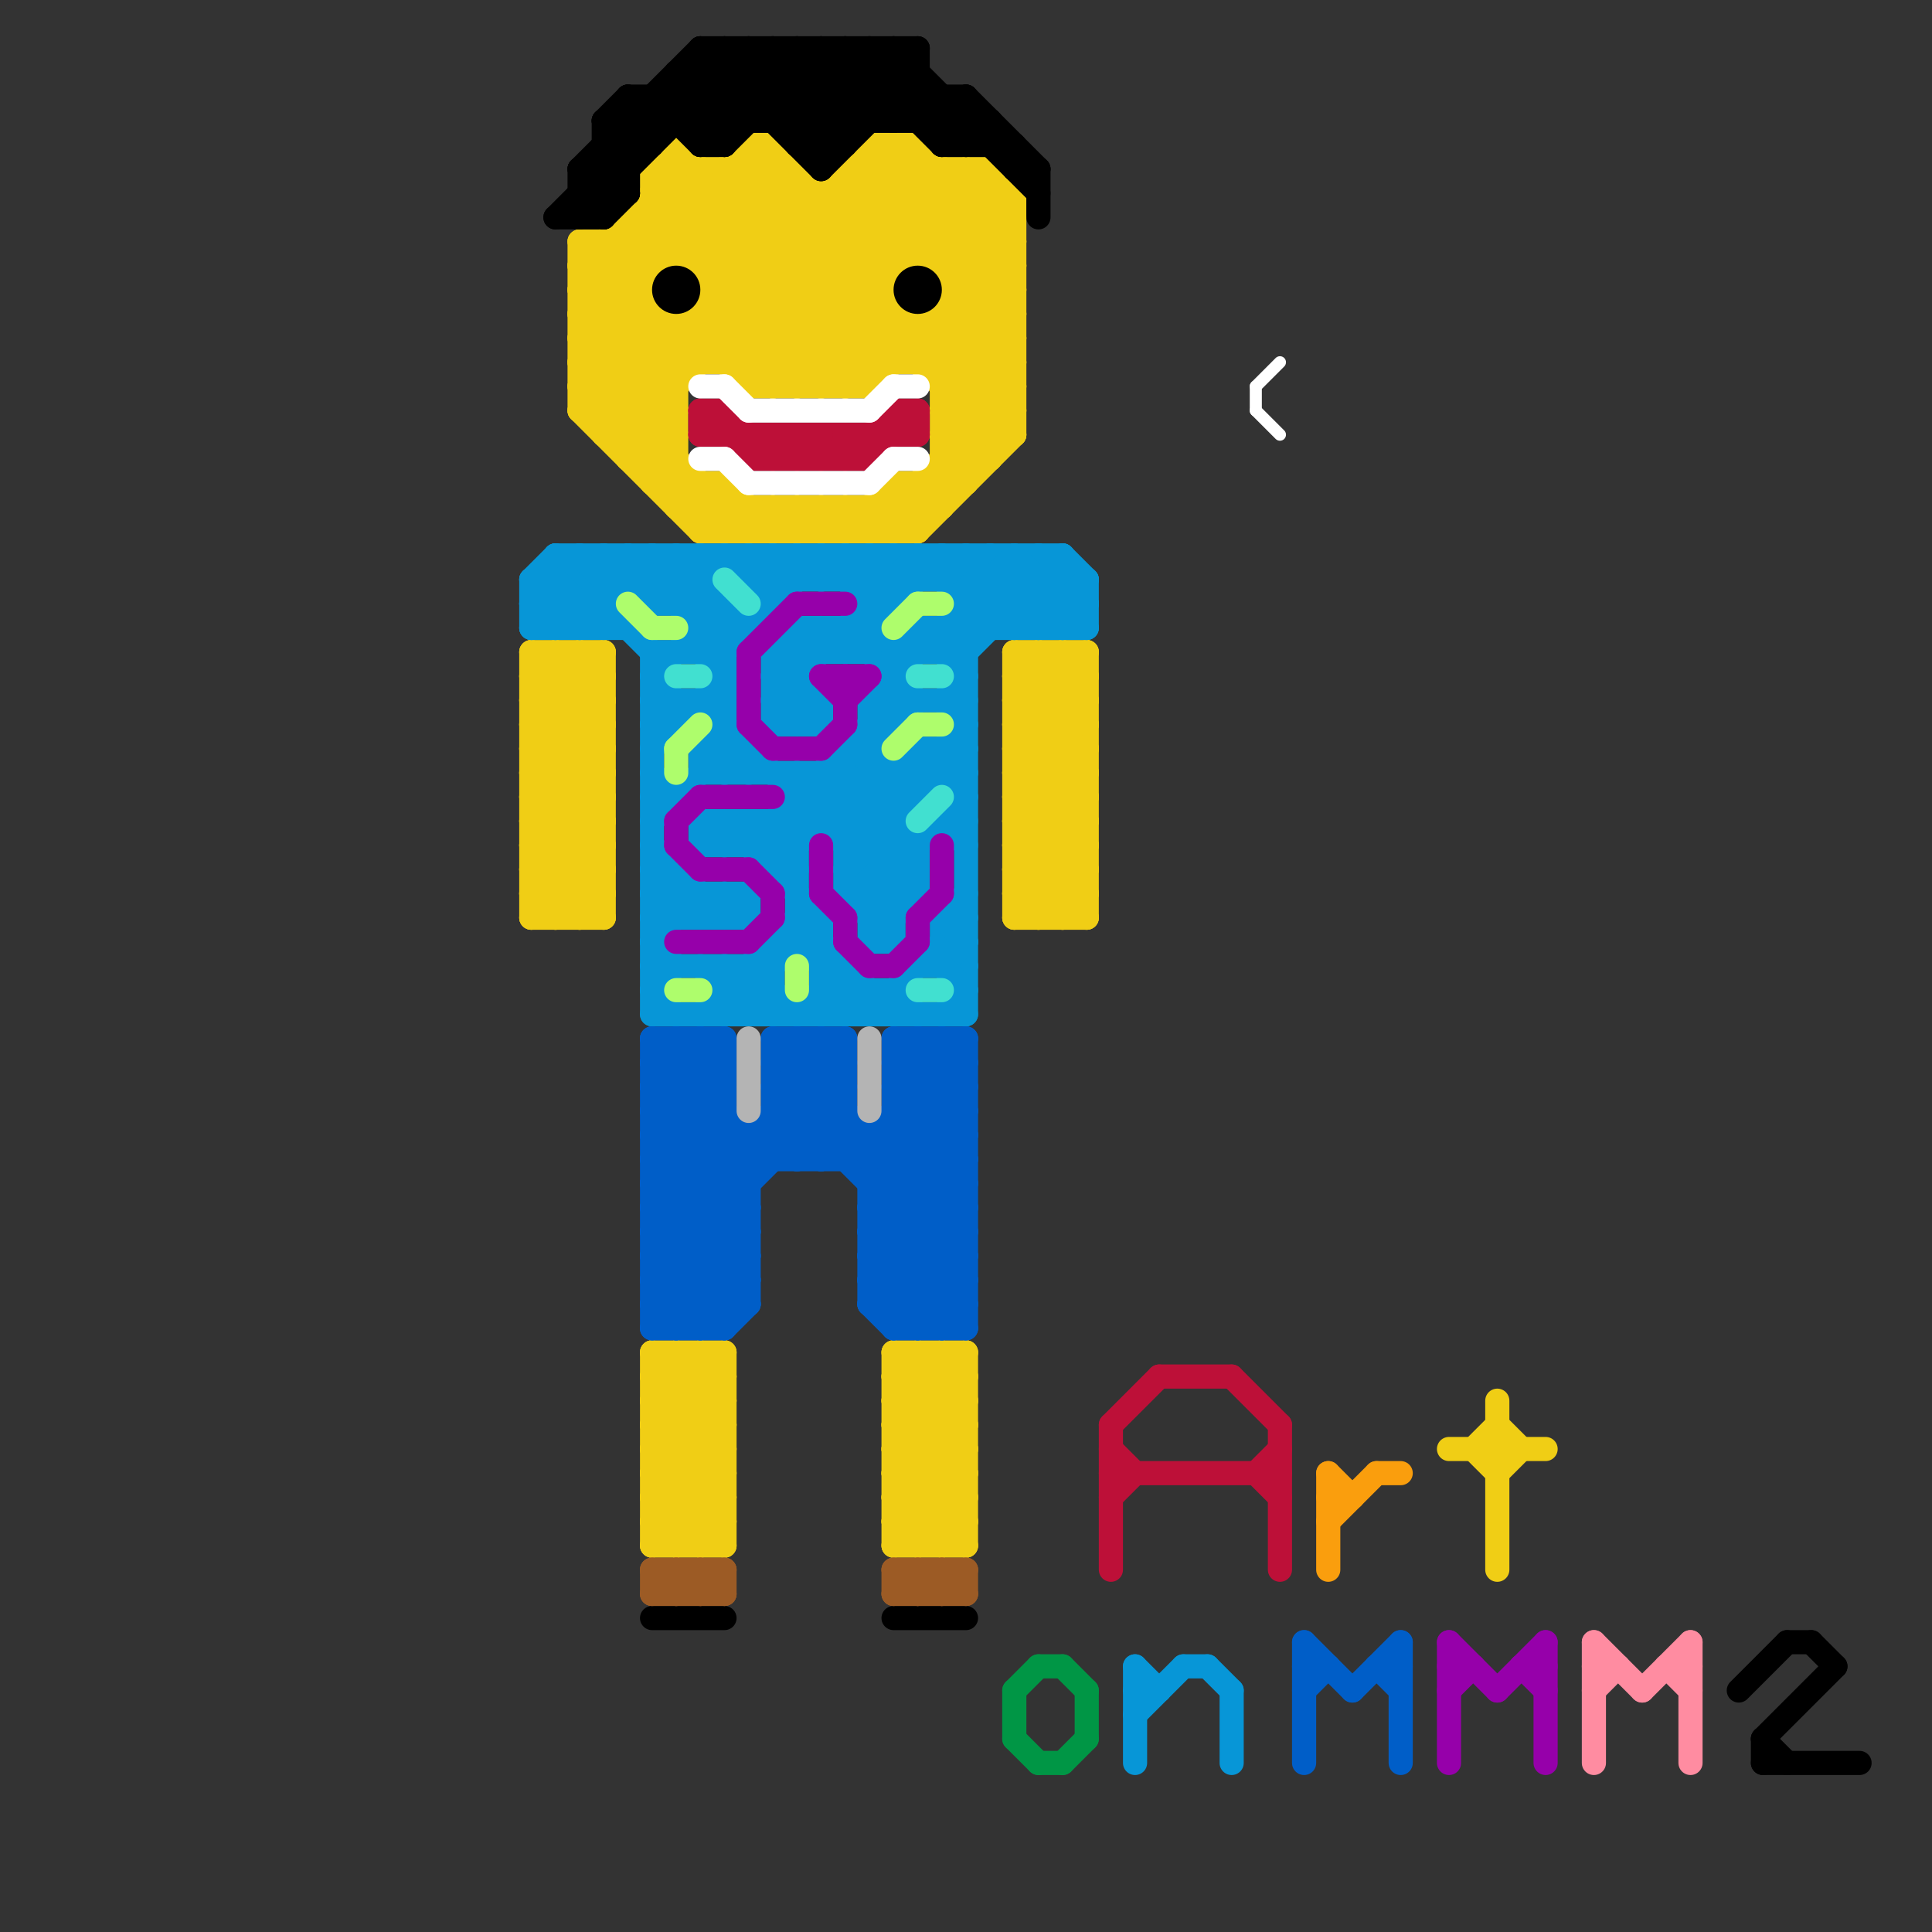 
<svg version="1.1" xmlns="http://www.w3.org/2000/svg" viewBox="0 0 80 80">
<rect x="0" y="0" width="80" height="80" fill="#333333" stroke="none"/>
<style>line { stroke-width: 0.5; fill: none; stroke-linecap: round; stroke-linejoin: round; } .c0 { stroke: #f0ce15 } .c1 { stroke: #000000 } .c2 { stroke: #bd1038 } .c3 { stroke: #ffffff } .c4 { stroke: #0796d7 } .c5 { stroke: #9600aa } .c6 { stroke: #005ec8 } .c7 { stroke: #aefd6c } .c8 { stroke: #41e0d0 } .c9 { stroke: #b4b4b4 } .c10 { stroke: #9c5b25 } .c11 { stroke: #fa9e0d } .c12 { stroke: #009645 } .c13 { stroke: #ff8ca1 } .w1 { stroke-width: 1; }.w3 { stroke-width: .5; }</style><line class="c0 w1" x1="31" y1="21" x2="31" y2="22"/><line class="c0 w1" x1="22" y1="34" x2="25" y2="37"/><line class="c0 w1" x1="24" y1="13" x2="28" y2="17"/><line class="c0 w1" x1="36" y1="6" x2="42" y2="12"/><line class="c0 w1" x1="39" y1="56" x2="39" y2="64"/><line class="c0 w1" x1="27" y1="61" x2="30" y2="58"/><line class="c0 w1" x1="27" y1="63" x2="30" y2="60"/><line class="c0 w1" x1="39" y1="13" x2="42" y2="16"/><line class="c0 w1" x1="39" y1="17" x2="41" y2="19"/><line class="c0 w1" x1="24" y1="14" x2="32" y2="6"/><line class="c0 w1" x1="37" y1="21" x2="38" y2="22"/><line class="c0 w1" x1="42" y1="28" x2="45" y2="28"/><line class="c0 w1" x1="37" y1="63" x2="40" y2="60"/><line class="c0 w1" x1="29" y1="56" x2="29" y2="64"/><line class="c0 w1" x1="42" y1="30" x2="45" y2="30"/><line class="c0 w1" x1="27" y1="7" x2="28" y2="6"/><line class="c0 w1" x1="42" y1="34" x2="45" y2="31"/><line class="c0 w1" x1="44" y1="38" x2="45" y2="37"/><line class="c0 w1" x1="42" y1="36" x2="45" y2="33"/><line class="c0 w1" x1="26" y1="10" x2="27" y2="11"/><line class="c0 w1" x1="28" y1="64" x2="30" y2="62"/><line class="c0 w1" x1="26" y1="9" x2="26" y2="19"/><line class="c0 w1" x1="26" y1="18" x2="38" y2="6"/><line class="c0 w1" x1="39" y1="17" x2="42" y2="17"/><line class="c0 w1" x1="37" y1="58" x2="40" y2="61"/><line class="c0 w1" x1="27" y1="58" x2="30" y2="61"/><line class="c0 w1" x1="29" y1="22" x2="30" y2="21"/><line class="c0 w1" x1="22" y1="28" x2="25" y2="28"/><line class="c0 w1" x1="37" y1="60" x2="40" y2="63"/><line class="c0 w1" x1="27" y1="64" x2="30" y2="64"/><line class="c0 w1" x1="31" y1="6" x2="42" y2="17"/><line class="c0 w1" x1="24" y1="10" x2="24" y2="17"/><line class="c0 w1" x1="37" y1="58" x2="39" y2="56"/><line class="c0 w1" x1="39" y1="16" x2="42" y2="16"/><line class="c0 w1" x1="42" y1="29" x2="45" y2="32"/><line class="c0 w1" x1="42" y1="31" x2="45" y2="34"/><line class="c0 w1" x1="40" y1="56" x2="40" y2="64"/><line class="c0 w1" x1="29" y1="64" x2="30" y2="63"/><line class="c0 w1" x1="27" y1="62" x2="30" y2="62"/><line class="c0 w1" x1="24" y1="16" x2="30" y2="22"/><line class="c0 w1" x1="31" y1="6" x2="32" y2="6"/><line class="c0 w1" x1="29" y1="7" x2="29" y2="15"/><line class="c0 w1" x1="27" y1="19" x2="28" y2="18"/><line class="c0 w1" x1="37" y1="61" x2="40" y2="64"/><line class="c0 w1" x1="37" y1="20" x2="37" y2="22"/><line class="c0 w1" x1="22" y1="35" x2="25" y2="32"/><line class="c0 w1" x1="35" y1="16" x2="42" y2="9"/><line class="c0 w1" x1="22" y1="37" x2="25" y2="34"/><line class="c0 w1" x1="27" y1="59" x2="30" y2="59"/><line class="c0 w1" x1="39" y1="11" x2="42" y2="8"/><line class="c0 w1" x1="24" y1="12" x2="28" y2="16"/><line class="c0 w1" x1="27" y1="63" x2="28" y2="64"/><line class="c0 w1" x1="40" y1="7" x2="42" y2="9"/><line class="c0 w1" x1="33" y1="21" x2="33" y2="22"/><line class="c0 w1" x1="28" y1="21" x2="29" y2="20"/><line class="c0 w1" x1="39" y1="18" x2="40" y2="19"/><line class="c0 w1" x1="30" y1="15" x2="38" y2="7"/><line class="c0 w1" x1="42" y1="38" x2="45" y2="38"/><line class="c0 w1" x1="30" y1="20" x2="30" y2="22"/><line class="c0 w1" x1="37" y1="56" x2="40" y2="56"/><line class="c0 w1" x1="42" y1="32" x2="45" y2="32"/><line class="c0 w1" x1="24" y1="17" x2="28" y2="17"/><line class="c0 w1" x1="37" y1="62" x2="40" y2="59"/><line class="c0 w1" x1="31" y1="22" x2="32" y2="21"/><line class="c0 w1" x1="24" y1="10" x2="29" y2="15"/><line class="c0 w1" x1="37" y1="64" x2="40" y2="61"/><line class="c0 w1" x1="34" y1="21" x2="35" y2="22"/><line class="c0 w1" x1="22" y1="30" x2="25" y2="33"/><line class="c0 w1" x1="29" y1="20" x2="29" y2="22"/><line class="c0 w1" x1="22" y1="32" x2="25" y2="35"/><line class="c0 w1" x1="22" y1="36" x2="24" y2="38"/><line class="c0 w1" x1="27" y1="57" x2="28" y2="56"/><line class="c0 w1" x1="27" y1="60" x2="30" y2="63"/><line class="c0 w1" x1="30" y1="20" x2="32" y2="22"/><line class="c0 w1" x1="36" y1="21" x2="37" y2="22"/><line class="c0 w1" x1="24" y1="13" x2="42" y2="13"/><line class="c0 w1" x1="37" y1="20" x2="40" y2="20"/><line class="c0 w1" x1="42" y1="33" x2="45" y2="33"/><line class="c0 w1" x1="27" y1="9" x2="34" y2="16"/><line class="c0 w1" x1="34" y1="8" x2="34" y2="16"/><line class="c0 w1" x1="22" y1="34" x2="25" y2="34"/><line class="c0 w1" x1="32" y1="22" x2="33" y2="21"/><line class="c0 w1" x1="27" y1="61" x2="30" y2="64"/><line class="c0 w1" x1="22" y1="27" x2="25" y2="30"/><line class="c0 w1" x1="22" y1="31" x2="25" y2="31"/><line class="c0 w1" x1="22" y1="33" x2="25" y2="33"/><line class="c0 w1" x1="42" y1="37" x2="45" y2="37"/><line class="c0 w1" x1="24" y1="14" x2="42" y2="14"/><line class="c0 w1" x1="42" y1="30" x2="45" y2="27"/><line class="c0 w1" x1="45" y1="27" x2="45" y2="38"/><line class="c0 w1" x1="42" y1="34" x2="45" y2="37"/><line class="c0 w1" x1="24" y1="13" x2="31" y2="6"/><line class="c0 w1" x1="36" y1="22" x2="42" y2="16"/><line class="c0 w1" x1="24" y1="12" x2="27" y2="12"/><line class="c0 w1" x1="28" y1="56" x2="28" y2="64"/><line class="c0 w1" x1="37" y1="57" x2="38" y2="56"/><line class="c0 w1" x1="37" y1="58" x2="40" y2="58"/><line class="c0 w1" x1="39" y1="17" x2="42" y2="14"/><line class="c0 w1" x1="37" y1="60" x2="40" y2="60"/><line class="c0 w1" x1="35" y1="22" x2="37" y2="20"/><line class="c0 w1" x1="33" y1="22" x2="34" y2="21"/><line class="c0 w1" x1="38" y1="6" x2="38" y2="11"/><line class="c0 w1" x1="42" y1="28" x2="43" y2="27"/><line class="c0 w1" x1="24" y1="17" x2="33" y2="8"/><line class="c0 w1" x1="39" y1="16" x2="42" y2="13"/><line class="c0 w1" x1="25" y1="10" x2="31" y2="16"/><line class="c0 w1" x1="24" y1="16" x2="28" y2="16"/><line class="c0 w1" x1="32" y1="21" x2="32" y2="22"/><line class="c0 w1" x1="29" y1="22" x2="38" y2="22"/><line class="c0 w1" x1="22" y1="28" x2="23" y2="27"/><line class="c0 w1" x1="31" y1="16" x2="40" y2="7"/><line class="c0 w1" x1="27" y1="62" x2="30" y2="59"/><line class="c0 w1" x1="37" y1="61" x2="40" y2="61"/><line class="c0 w1" x1="60" y1="60" x2="64" y2="60"/><line class="c0 w1" x1="62" y1="59" x2="63" y2="60"/><line class="c0 w1" x1="38" y1="13" x2="38" y2="15"/><line class="c0 w1" x1="24" y1="17" x2="29" y2="22"/><line class="c0 w1" x1="27" y1="59" x2="30" y2="56"/><line class="c0 w1" x1="22" y1="35" x2="25" y2="38"/><line class="c0 w1" x1="22" y1="29" x2="25" y2="32"/><line class="c0 w1" x1="34" y1="22" x2="35" y2="21"/><line class="c0 w1" x1="61" y1="60" x2="62" y2="59"/><line class="c0 w1" x1="23" y1="27" x2="23" y2="38"/><line class="c0 w1" x1="42" y1="32" x2="45" y2="29"/><line class="c0 w1" x1="37" y1="63" x2="38" y2="64"/><line class="c0 w1" x1="24" y1="16" x2="27" y2="13"/><line class="c0 w1" x1="43" y1="27" x2="43" y2="38"/><line class="c0 w1" x1="30" y1="22" x2="31" y2="21"/><line class="c0 w1" x1="23" y1="27" x2="25" y2="29"/><line class="c0 w1" x1="27" y1="56" x2="30" y2="59"/><line class="c0 w1" x1="28" y1="6" x2="37" y2="15"/><line class="c0 w1" x1="24" y1="38" x2="25" y2="37"/><line class="c0 w1" x1="32" y1="6" x2="37" y2="11"/><line class="c0 w1" x1="38" y1="6" x2="42" y2="10"/><line class="c0 w1" x1="22" y1="36" x2="25" y2="36"/><line class="c0 w1" x1="23" y1="38" x2="25" y2="36"/><line class="c0 w1" x1="22" y1="38" x2="25" y2="38"/><line class="c0 w1" x1="42" y1="33" x2="45" y2="30"/><line class="c0 w1" x1="42" y1="35" x2="45" y2="32"/><line class="c0 w1" x1="29" y1="56" x2="30" y2="57"/><line class="c0 w1" x1="28" y1="21" x2="39" y2="21"/><line class="c0 w1" x1="22" y1="34" x2="25" y2="31"/><line class="c0 w1" x1="43" y1="27" x2="45" y2="29"/><line class="c0 w1" x1="24" y1="27" x2="25" y2="28"/><line class="c0 w1" x1="61" y1="60" x2="62" y2="61"/><line class="c0 w1" x1="26" y1="9" x2="33" y2="16"/><line class="c0 w1" x1="37" y1="57" x2="40" y2="60"/><line class="c0 w1" x1="39" y1="56" x2="40" y2="57"/><line class="c0 w1" x1="37" y1="59" x2="40" y2="62"/><line class="c0 w1" x1="27" y1="61" x2="30" y2="61"/><line class="c0 w1" x1="22" y1="27" x2="25" y2="27"/><line class="c0 w1" x1="34" y1="21" x2="34" y2="22"/><line class="c0 w1" x1="27" y1="63" x2="30" y2="63"/><line class="c0 w1" x1="22" y1="31" x2="25" y2="28"/><line class="c0 w1" x1="22" y1="33" x2="25" y2="30"/><line class="c0 w1" x1="25" y1="18" x2="37" y2="6"/><line class="c0 w1" x1="29" y1="21" x2="30" y2="20"/><line class="c0 w1" x1="42" y1="37" x2="45" y2="34"/><line class="c0 w1" x1="29" y1="11" x2="33" y2="7"/><line class="c0 w1" x1="42" y1="28" x2="45" y2="31"/><line class="c0 w1" x1="34" y1="16" x2="37" y2="13"/><line class="c0 w1" x1="38" y1="64" x2="40" y2="62"/><line class="c0 w1" x1="42" y1="30" x2="45" y2="33"/><line class="c0 w1" x1="24" y1="11" x2="42" y2="11"/><line class="c0 w1" x1="37" y1="6" x2="37" y2="15"/><line class="c0 w1" x1="39" y1="64" x2="40" y2="63"/><line class="c0 w1" x1="27" y1="7" x2="27" y2="20"/><line class="c0 w1" x1="36" y1="21" x2="36" y2="22"/><line class="c0 w1" x1="29" y1="12" x2="37" y2="12"/><line class="c0 w1" x1="22" y1="37" x2="23" y2="38"/><line class="c0 w1" x1="37" y1="60" x2="40" y2="57"/><line class="c0 w1" x1="33" y1="16" x2="41" y2="8"/><line class="c0 w1" x1="27" y1="8" x2="42" y2="8"/><line class="c0 w1" x1="25" y1="27" x2="25" y2="38"/><line class="c0 w1" x1="38" y1="56" x2="40" y2="58"/><line class="c0 w1" x1="27" y1="58" x2="30" y2="58"/><line class="c0 w1" x1="25" y1="10" x2="25" y2="18"/><line class="c0 w1" x1="28" y1="6" x2="28" y2="11"/><line class="c0 w1" x1="24" y1="11" x2="28" y2="15"/><line class="c0 w1" x1="27" y1="64" x2="30" y2="61"/><line class="c0 w1" x1="24" y1="15" x2="32" y2="7"/><line class="c0 w1" x1="27" y1="58" x2="29" y2="56"/><line class="c0 w1" x1="42" y1="29" x2="45" y2="29"/><line class="c0 w1" x1="28" y1="7" x2="36" y2="15"/><line class="c0 w1" x1="42" y1="31" x2="45" y2="31"/><line class="c0 w1" x1="36" y1="6" x2="36" y2="16"/><line class="c0 w1" x1="35" y1="7" x2="41" y2="7"/><line class="c0 w1" x1="37" y1="61" x2="40" y2="58"/><line class="c0 w1" x1="27" y1="56" x2="27" y2="64"/><line class="c0 w1" x1="27" y1="7" x2="36" y2="16"/><line class="c0 w1" x1="30" y1="56" x2="30" y2="64"/><line class="c0 w1" x1="27" y1="59" x2="30" y2="62"/><line class="c0 w1" x1="42" y1="37" x2="43" y2="38"/><line class="c0 w1" x1="22" y1="29" x2="25" y2="29"/><line class="c0 w1" x1="24" y1="10" x2="42" y2="10"/><line class="c0 w1" x1="37" y1="22" x2="42" y2="17"/><line class="c0 w1" x1="31" y1="7" x2="42" y2="18"/><line class="c0 w1" x1="27" y1="7" x2="33" y2="7"/><line class="c0 w1" x1="42" y1="38" x2="45" y2="35"/><line class="c0 w1" x1="42" y1="32" x2="45" y2="35"/><line class="c0 w1" x1="44" y1="27" x2="45" y2="28"/><line class="c0 w1" x1="38" y1="15" x2="42" y2="11"/><line class="c0 w1" x1="31" y1="6" x2="31" y2="16"/><line class="c0 w1" x1="27" y1="57" x2="30" y2="60"/><line class="c0 w1" x1="36" y1="6" x2="38" y2="6"/><line class="c0 w1" x1="62" y1="58" x2="62" y2="65"/><line class="c0 w1" x1="22" y1="30" x2="25" y2="30"/><line class="c0 w1" x1="22" y1="32" x2="25" y2="32"/><line class="c0 w1" x1="22" y1="36" x2="25" y2="33"/><line class="c0 w1" x1="32" y1="16" x2="41" y2="7"/><line class="c0 w1" x1="22" y1="38" x2="25" y2="35"/><line class="c0 w1" x1="27" y1="60" x2="30" y2="60"/><line class="c0 w1" x1="44" y1="27" x2="44" y2="38"/><line class="c0 w1" x1="39" y1="18" x2="42" y2="18"/><line class="c0 w1" x1="29" y1="13" x2="32" y2="16"/><line class="c0 w1" x1="39" y1="19" x2="40" y2="20"/><line class="c0 w1" x1="42" y1="33" x2="45" y2="36"/><line class="c0 w1" x1="42" y1="35" x2="45" y2="38"/><line class="c0 w1" x1="33" y1="7" x2="33" y2="16"/><line class="c0 w1" x1="39" y1="7" x2="39" y2="21"/><line class="c0 w1" x1="26" y1="19" x2="28" y2="17"/><line class="c0 w1" x1="35" y1="8" x2="42" y2="15"/><line class="c0 w1" x1="37" y1="57" x2="40" y2="57"/><line class="c0 w1" x1="42" y1="27" x2="45" y2="30"/><line class="c0 w1" x1="35" y1="21" x2="35" y2="22"/><line class="c0 w1" x1="37" y1="59" x2="40" y2="59"/><line class="c0 w1" x1="40" y1="7" x2="40" y2="20"/><line class="c0 w1" x1="42" y1="36" x2="44" y2="38"/><line class="c0 w1" x1="22" y1="31" x2="25" y2="34"/><line class="c0 w1" x1="24" y1="27" x2="24" y2="38"/><line class="c0 w1" x1="32" y1="21" x2="33" y2="22"/><line class="c0 w1" x1="22" y1="33" x2="25" y2="36"/><line class="c0 w1" x1="24" y1="12" x2="29" y2="7"/><line class="c0 w1" x1="35" y1="7" x2="35" y2="16"/><line class="c0 w1" x1="39" y1="15" x2="42" y2="12"/><line class="c0 w1" x1="24" y1="14" x2="28" y2="18"/><line class="c0 w1" x1="24" y1="15" x2="31" y2="22"/><line class="c0 w1" x1="27" y1="20" x2="28" y2="19"/><line class="c0 w1" x1="38" y1="56" x2="38" y2="64"/><line class="c0 w1" x1="38" y1="22" x2="42" y2="18"/><line class="c0 w1" x1="37" y1="63" x2="40" y2="63"/><line class="c0 w1" x1="27" y1="62" x2="29" y2="64"/><line class="c0 w1" x1="42" y1="34" x2="45" y2="34"/><line class="c0 w1" x1="42" y1="36" x2="45" y2="36"/><line class="c0 w1" x1="37" y1="6" x2="42" y2="11"/><line class="c0 w1" x1="41" y1="7" x2="41" y2="19"/><line class="c0 w1" x1="26" y1="9" x2="42" y2="9"/><line class="c0 w1" x1="30" y1="7" x2="30" y2="15"/><line class="c0 w1" x1="26" y1="19" x2="28" y2="19"/><line class="c0 w1" x1="25" y1="18" x2="28" y2="18"/><line class="c0 w1" x1="31" y1="16" x2="36" y2="16"/><line class="c0 w1" x1="28" y1="13" x2="28" y2="21"/><line class="c0 w1" x1="37" y1="56" x2="37" y2="64"/><line class="c0 w1" x1="22" y1="28" x2="25" y2="31"/><line class="c0 w1" x1="28" y1="56" x2="30" y2="58"/><line class="c0 w1" x1="33" y1="21" x2="34" y2="22"/><line class="c0 w1" x1="42" y1="29" x2="44" y2="27"/><line class="c0 w1" x1="41" y1="7" x2="42" y2="8"/><line class="c0 w1" x1="24" y1="15" x2="42" y2="15"/><line class="c0 w1" x1="42" y1="31" x2="45" y2="28"/><line class="c0 w1" x1="30" y1="7" x2="41" y2="18"/><line class="c0 w1" x1="32" y1="6" x2="32" y2="16"/><line class="c0 w1" x1="39" y1="12" x2="42" y2="12"/><line class="c0 w1" x1="35" y1="21" x2="36" y2="22"/><line class="c0 w1" x1="37" y1="20" x2="38" y2="21"/><line class="c0 w1" x1="35" y1="7" x2="42" y2="14"/><line class="c0 w1" x1="37" y1="62" x2="39" y2="64"/><line class="c0 w1" x1="22" y1="35" x2="25" y2="35"/><line class="c0 w1" x1="42" y1="27" x2="42" y2="38"/><line class="c0 w1" x1="43" y1="38" x2="45" y2="36"/><line class="c0 w1" x1="22" y1="37" x2="25" y2="37"/><line class="c0 w1" x1="62" y1="61" x2="63" y2="60"/><line class="c0 w1" x1="27" y1="57" x2="30" y2="57"/><line class="c0 w1" x1="22" y1="27" x2="22" y2="38"/><line class="c0 w1" x1="36" y1="7" x2="42" y2="13"/><line class="c0 w1" x1="22" y1="29" x2="24" y2="27"/><line class="c0 w1" x1="37" y1="56" x2="40" y2="59"/><line class="c0 w1" x1="37" y1="62" x2="40" y2="62"/><line class="c0 w1" x1="38" y1="20" x2="38" y2="22"/><line class="c0 w1" x1="22" y1="30" x2="25" y2="27"/><line class="c0 w1" x1="37" y1="64" x2="40" y2="64"/><line class="c0 w1" x1="39" y1="19" x2="41" y2="19"/><line class="c0 w1" x1="22" y1="32" x2="25" y2="29"/><line class="c0 w1" x1="27" y1="20" x2="30" y2="20"/><line class="c0 w1" x1="38" y1="20" x2="39" y2="21"/><line class="c0 w1" x1="27" y1="56" x2="30" y2="56"/><line class="c0 w1" x1="27" y1="60" x2="30" y2="57"/><line class="c0 w1" x1="31" y1="15" x2="39" y2="7"/><line class="c0 w1" x1="39" y1="18" x2="42" y2="15"/><line class="c0 w1" x1="27" y1="8" x2="35" y2="16"/><line class="c0 w1" x1="42" y1="35" x2="45" y2="35"/><line class="c0 w1" x1="42" y1="27" x2="45" y2="27"/><line class="c0 w1" x1="24" y1="11" x2="28" y2="7"/><line class="c0 w1" x1="42" y1="8" x2="42" y2="18"/><line class="c0 w1" x1="36" y1="16" x2="42" y2="10"/><line class="c0 w1" x1="37" y1="59" x2="40" y2="56"/><line class="c0 w1" x1="25" y1="17" x2="36" y2="6"/><line class="c1 w1" x1="24" y1="7" x2="25" y2="8"/><line class="c1 w1" x1="27" y1="4" x2="29" y2="6"/><line class="c1 w1" x1="40" y1="4" x2="43" y2="7"/><line class="c1 w1" x1="36" y1="2" x2="36" y2="5"/><line class="c1 w1" x1="24" y1="7" x2="24" y2="9"/><line class="c1 w1" x1="34" y1="7" x2="38" y2="3"/><line class="c1 w1" x1="25" y1="7" x2="26" y2="8"/><line class="c1 w1" x1="39" y1="4" x2="39" y2="6"/><line class="c1 w1" x1="31" y1="2" x2="31" y2="5"/><line class="c1 w1" x1="30" y1="2" x2="30" y2="6"/><line class="c1 w1" x1="25" y1="5" x2="25" y2="9"/><line class="c1 w1" x1="38" y1="2" x2="38" y2="5"/><line class="c1 w1" x1="25" y1="5" x2="41" y2="5"/><line class="c1 w1" x1="73" y1="73" x2="77" y2="73"/><line class="c1 w1" x1="34" y1="6" x2="38" y2="2"/><line class="c1 w1" x1="32" y1="2" x2="35" y2="5"/><line class="c1 w1" x1="24" y1="9" x2="31" y2="2"/><line class="c1 w1" x1="27" y1="4" x2="27" y2="6"/><line class="c1 w1" x1="30" y1="6" x2="34" y2="2"/><line class="c1 w1" x1="23" y1="9" x2="25" y2="9"/><line class="c1 w1" x1="37" y1="5" x2="38" y2="4"/><line class="c1 w1" x1="33" y1="6" x2="37" y2="2"/><line class="c1 w1" x1="32" y1="2" x2="32" y2="5"/><line class="c1 w1" x1="27" y1="67" x2="30" y2="67"/><line class="c1 w1" x1="39" y1="5" x2="40" y2="4"/><line class="c1 w1" x1="31" y1="2" x2="35" y2="6"/><line class="c1 w1" x1="42" y1="6" x2="42" y2="7"/><line class="c1 w1" x1="25" y1="6" x2="27" y2="6"/><line class="c1 w1" x1="75" y1="68" x2="76" y2="69"/><line class="c1 w1" x1="34" y1="2" x2="37" y2="5"/><line class="c1 w1" x1="25" y1="9" x2="26" y2="8"/><line class="c1 w1" x1="28" y1="3" x2="38" y2="3"/><line class="c1 w1" x1="37" y1="67" x2="40" y2="67"/><line class="c1 w1" x1="43" y1="7" x2="43" y2="9"/><line class="c1 w1" x1="25" y1="6" x2="26" y2="7"/><line class="c1 w1" x1="40" y1="4" x2="40" y2="6"/><line class="c1 w1" x1="37" y1="2" x2="37" y2="5"/><line class="c1 w1" x1="73" y1="72" x2="76" y2="69"/><line class="c1 w1" x1="26" y1="4" x2="40" y2="4"/><line class="c1 w1" x1="23" y1="9" x2="30" y2="2"/><line class="c1 w1" x1="42" y1="7" x2="43" y2="7"/><line class="c1 w1" x1="73" y1="72" x2="73" y2="73"/><line class="c1 w1" x1="36" y1="2" x2="40" y2="6"/><line class="c1 w1" x1="29" y1="5" x2="32" y2="2"/><line class="c1 w1" x1="24" y1="7" x2="29" y2="2"/><line class="c1 w1" x1="24" y1="8" x2="25" y2="9"/><line class="c1 w1" x1="24" y1="8" x2="26" y2="8"/><line class="c1 w1" x1="73" y1="72" x2="74" y2="73"/><line class="c1 w1" x1="28" y1="3" x2="28" y2="5"/><line class="c1 w1" x1="38" y1="5" x2="39" y2="4"/><line class="c1 w1" x1="29" y1="2" x2="38" y2="2"/><line class="c1 w1" x1="33" y1="2" x2="36" y2="5"/><line class="c1 w1" x1="28" y1="3" x2="30" y2="5"/><line class="c1 w1" x1="29" y1="6" x2="30" y2="6"/><line class="c1 w1" x1="29" y1="2" x2="34" y2="7"/><line class="c1 w1" x1="39" y1="6" x2="42" y2="6"/><line class="c1 w1" x1="41" y1="5" x2="41" y2="6"/><line class="c1 w1" x1="33" y1="5" x2="36" y2="2"/><line class="c1 w1" x1="24" y1="7" x2="26" y2="7"/><line class="c1 w1" x1="29" y1="3" x2="31" y2="5"/><line class="c1 w1" x1="25" y1="5" x2="26" y2="4"/><line class="c1 w1" x1="35" y1="2" x2="39" y2="6"/><line class="c1 w1" x1="37" y1="2" x2="43" y2="8"/><line class="c1 w1" x1="34" y1="2" x2="34" y2="7"/><line class="c1 w1" x1="28" y1="4" x2="30" y2="6"/><line class="c1 w1" x1="72" y1="70" x2="74" y2="68"/><line class="c1 w1" x1="26" y1="5" x2="27" y2="6"/><line class="c1 w1" x1="40" y1="6" x2="41" y2="5"/><line class="c1 w1" x1="26" y1="4" x2="27" y2="5"/><line class="c1 w1" x1="25" y1="5" x2="26" y2="6"/><line class="c1 w1" x1="29" y1="2" x2="29" y2="6"/><line class="c1 w1" x1="74" y1="68" x2="75" y2="68"/><line class="c1 w1" x1="32" y1="5" x2="35" y2="2"/><line class="c1 w1" x1="29" y1="6" x2="33" y2="2"/><line class="c1 w1" x1="33" y1="2" x2="33" y2="6"/><line class="c1 w1" x1="33" y1="6" x2="35" y2="6"/><line class="c1 w1" x1="39" y1="6" x2="40" y2="5"/><line class="c1 w1" x1="30" y1="2" x2="34" y2="6"/><line class="c1 w1" x1="26" y1="4" x2="26" y2="8"/><line class="c1 w1" x1="35" y1="2" x2="35" y2="6"/><circle cx="38" cy="12" r="1" fill="#000000" /><circle cx="28" cy="12" r="1" fill="#000000" /><line class="c2 w1" x1="51" y1="57" x2="53" y2="59"/><line class="c2 w1" x1="31" y1="19" x2="36" y2="19"/><line class="c2 w1" x1="32" y1="19" x2="33" y2="18"/><line class="c2 w1" x1="37" y1="17" x2="37" y2="18"/><line class="c2 w1" x1="32" y1="18" x2="33" y2="19"/><line class="c2 w1" x1="29" y1="17" x2="31" y2="19"/><line class="c2 w1" x1="29" y1="17" x2="30" y2="17"/><line class="c2 w1" x1="35" y1="18" x2="36" y2="19"/><line class="c2 w1" x1="52" y1="61" x2="53" y2="60"/><line class="c2 w1" x1="31" y1="18" x2="31" y2="19"/><line class="c2 w1" x1="46" y1="61" x2="53" y2="61"/><line class="c2 w1" x1="34" y1="18" x2="34" y2="19"/><line class="c2 w1" x1="29" y1="18" x2="30" y2="17"/><line class="c2 w1" x1="31" y1="19" x2="32" y2="18"/><line class="c2 w1" x1="53" y1="59" x2="53" y2="65"/><line class="c2 w1" x1="29" y1="17" x2="29" y2="18"/><line class="c2 w1" x1="38" y1="17" x2="38" y2="18"/><line class="c2 w1" x1="29" y1="18" x2="38" y2="18"/><line class="c2 w1" x1="36" y1="18" x2="36" y2="19"/><line class="c2 w1" x1="30" y1="17" x2="32" y2="19"/><line class="c2 w1" x1="33" y1="18" x2="34" y2="19"/><line class="c2 w1" x1="35" y1="18" x2="35" y2="19"/><line class="c2 w1" x1="46" y1="62" x2="47" y2="61"/><line class="c2 w1" x1="37" y1="17" x2="38" y2="18"/><line class="c2 w1" x1="52" y1="61" x2="53" y2="62"/><line class="c2 w1" x1="32" y1="18" x2="32" y2="19"/><line class="c2 w1" x1="46" y1="59" x2="48" y2="57"/><line class="c2 w1" x1="34" y1="19" x2="35" y2="18"/><line class="c2 w1" x1="30" y1="17" x2="30" y2="18"/><line class="c2 w1" x1="34" y1="18" x2="35" y2="19"/><line class="c2 w1" x1="48" y1="57" x2="51" y2="57"/><line class="c2 w1" x1="46" y1="59" x2="46" y2="65"/><line class="c2 w1" x1="46" y1="60" x2="47" y2="61"/><line class="c2 w1" x1="36" y1="19" x2="38" y2="17"/><line class="c2 w1" x1="33" y1="18" x2="33" y2="19"/><line class="c2 w1" x1="35" y1="19" x2="37" y2="17"/><line class="c2 w1" x1="37" y1="17" x2="38" y2="17"/><line class="c2 w1" x1="33" y1="19" x2="34" y2="18"/><line class="c3 w1" x1="31" y1="20" x2="36" y2="20"/><line class="c3 w1" x1="30" y1="16" x2="31" y2="17"/><line class="c3 w1" x1="29" y1="19" x2="30" y2="19"/><line class="c3 w1" x1="31" y1="17" x2="36" y2="17"/><line class="c3 w1" x1="37" y1="19" x2="38" y2="19"/><line class="c3 w1" x1="30" y1="19" x2="31" y2="20"/><line class="c3 w1" x1="29" y1="16" x2="30" y2="16"/><line class="c3 w1" x1="37" y1="16" x2="38" y2="16"/><line class="c3 w1" x1="36" y1="20" x2="37" y2="19"/><line class="c3 w1" x1="36" y1="17" x2="37" y2="16"/><line class="c3 " x1="52" y1="16" x2="53" y2="15"/><line class="c3 " x1="52" y1="17" x2="53" y2="18"/><line class="c3 " x1="52" y1="16" x2="52" y2="17"/><line class="c4 w1" x1="39" y1="39" x2="40" y2="40"/><line class="c4 w1" x1="27" y1="32" x2="30" y2="35"/><line class="c4 w1" x1="44" y1="26" x2="45" y2="25"/><line class="c4 w1" x1="40" y1="27" x2="44" y2="23"/><line class="c4 w1" x1="32" y1="23" x2="32" y2="25"/><line class="c4 w1" x1="29" y1="34" x2="37" y2="34"/><line class="c4 w1" x1="40" y1="23" x2="40" y2="42"/><line class="c4 w1" x1="33" y1="39" x2="36" y2="42"/><line class="c4 w1" x1="27" y1="36" x2="28" y2="36"/><line class="c4 w1" x1="27" y1="28" x2="28" y2="29"/><line class="c4 w1" x1="31" y1="23" x2="32" y2="24"/><line class="c4 w1" x1="36" y1="38" x2="38" y2="36"/><line class="c4 w1" x1="36" y1="38" x2="37" y2="38"/><line class="c4 w1" x1="29" y1="42" x2="33" y2="38"/><line class="c4 w1" x1="23" y1="23" x2="23" y2="26"/><line class="c4 w1" x1="38" y1="31" x2="38" y2="33"/><line class="c4 w1" x1="32" y1="27" x2="32" y2="30"/><line class="c4 w1" x1="36" y1="24" x2="37" y2="23"/><line class="c4 w1" x1="26" y1="23" x2="26" y2="24"/><line class="c4 w1" x1="30" y1="25" x2="30" y2="32"/><line class="c4 w1" x1="32" y1="39" x2="32" y2="42"/><line class="c4 w1" x1="45" y1="24" x2="45" y2="26"/><line class="c4 w1" x1="35" y1="35" x2="40" y2="30"/><line class="c4 w1" x1="35" y1="27" x2="39" y2="23"/><line class="c4 w1" x1="37" y1="41" x2="37" y2="42"/><line class="c4 w1" x1="32" y1="29" x2="34" y2="29"/><line class="c4 w1" x1="39" y1="38" x2="39" y2="40"/><line class="c4 w1" x1="39" y1="42" x2="40" y2="41"/><line class="c4 w1" x1="34" y1="26" x2="35" y2="27"/><line class="c4 w1" x1="24" y1="23" x2="24" y2="26"/><line class="c4 w1" x1="30" y1="23" x2="34" y2="27"/><line class="c4 w1" x1="39" y1="34" x2="40" y2="34"/><line class="c4 w1" x1="39" y1="26" x2="39" y2="27"/><line class="c4 w1" x1="32" y1="27" x2="40" y2="27"/><line class="c4 w1" x1="22" y1="24" x2="22" y2="26"/><line class="c4 w1" x1="27" y1="25" x2="30" y2="25"/><line class="c4 w1" x1="32" y1="29" x2="33" y2="30"/><line class="c4 w1" x1="37" y1="27" x2="37" y2="30"/><line class="c4 w1" x1="32" y1="28" x2="37" y2="33"/><line class="c4 w1" x1="36" y1="26" x2="37" y2="27"/><line class="c4 w1" x1="38" y1="26" x2="38" y2="27"/><line class="c4 w1" x1="29" y1="29" x2="37" y2="37"/><line class="c4 w1" x1="22" y1="25" x2="24" y2="23"/><line class="c4 w1" x1="36" y1="25" x2="37" y2="25"/><line class="c4 w1" x1="32" y1="36" x2="33" y2="36"/><line class="c4 w1" x1="36" y1="23" x2="37" y2="24"/><line class="c4 w1" x1="29" y1="31" x2="30" y2="30"/><line class="c4 w1" x1="27" y1="29" x2="30" y2="29"/><line class="c4 w1" x1="35" y1="26" x2="38" y2="29"/><line class="c4 w1" x1="28" y1="25" x2="30" y2="23"/><line class="c4 w1" x1="33" y1="38" x2="37" y2="42"/><line class="c4 w1" x1="34" y1="23" x2="36" y2="25"/><line class="c4 w1" x1="34" y1="40" x2="35" y2="40"/><line class="c4 w1" x1="36" y1="41" x2="36" y2="42"/><line class="c4 w1" x1="22" y1="25" x2="23" y2="26"/><line class="c4 w1" x1="22" y1="24" x2="29" y2="24"/><line class="c4 w1" x1="42" y1="23" x2="42" y2="26"/><line class="c4 w1" x1="29" y1="40" x2="31" y2="42"/><line class="c4 w1" x1="35" y1="24" x2="36" y2="23"/><line class="c4 w1" x1="30" y1="42" x2="37" y2="35"/><line class="c4 w1" x1="30" y1="27" x2="34" y2="23"/><line class="c4 w1" x1="28" y1="29" x2="28" y2="30"/><line class="c4 w1" x1="31" y1="40" x2="33" y2="42"/><line class="c4 w1" x1="31" y1="31" x2="31" y2="32"/><line class="c4 w1" x1="32" y1="35" x2="38" y2="29"/><line class="c4 w1" x1="30" y1="37" x2="32" y2="39"/><line class="c4 w1" x1="27" y1="42" x2="40" y2="42"/><line class="c4 w1" x1="36" y1="23" x2="36" y2="27"/><line class="c4 w1" x1="47" y1="71" x2="49" y2="69"/><line class="c4 w1" x1="22" y1="26" x2="25" y2="23"/><line class="c4 w1" x1="33" y1="30" x2="34" y2="29"/><line class="c4 w1" x1="34" y1="32" x2="38" y2="36"/><line class="c4 w1" x1="27" y1="24" x2="28" y2="23"/><line class="c4 w1" x1="39" y1="39" x2="40" y2="39"/><line class="c4 w1" x1="35" y1="34" x2="38" y2="31"/><line class="c4 w1" x1="30" y1="31" x2="31" y2="32"/><line class="c4 w1" x1="32" y1="39" x2="34" y2="39"/><line class="c4 w1" x1="36" y1="30" x2="37" y2="30"/><line class="c4 w1" x1="35" y1="31" x2="35" y2="37"/><line class="c4 w1" x1="23" y1="26" x2="26" y2="23"/><line class="c4 w1" x1="35" y1="37" x2="38" y2="40"/><line class="c4 w1" x1="51" y1="70" x2="51" y2="73"/><line class="c4 w1" x1="40" y1="25" x2="45" y2="25"/><line class="c4 w1" x1="33" y1="26" x2="33" y2="30"/><line class="c4 w1" x1="35" y1="36" x2="37" y2="38"/><line class="c4 w1" x1="47" y1="70" x2="48" y2="70"/><line class="c4 w1" x1="29" y1="32" x2="40" y2="32"/><line class="c4 w1" x1="39" y1="23" x2="42" y2="26"/><line class="c4 w1" x1="34" y1="32" x2="34" y2="34"/><line class="c4 w1" x1="27" y1="38" x2="31" y2="38"/><line class="c4 w1" x1="23" y1="23" x2="44" y2="23"/><line class="c4 w1" x1="39" y1="38" x2="40" y2="38"/><line class="c4 w1" x1="27" y1="31" x2="30" y2="28"/><line class="c4 w1" x1="36" y1="37" x2="40" y2="33"/><line class="c4 w1" x1="30" y1="40" x2="30" y2="42"/><line class="c4 w1" x1="41" y1="23" x2="41" y2="26"/><line class="c4 w1" x1="38" y1="23" x2="41" y2="26"/><line class="c4 w1" x1="35" y1="32" x2="38" y2="35"/><line class="c4 w1" x1="35" y1="36" x2="38" y2="36"/><line class="c4 w1" x1="31" y1="24" x2="45" y2="24"/><line class="c4 w1" x1="31" y1="42" x2="32" y2="41"/><line class="c4 w1" x1="33" y1="23" x2="34" y2="24"/><line class="c4 w1" x1="27" y1="36" x2="29" y2="38"/><line class="c4 w1" x1="33" y1="42" x2="38" y2="37"/><line class="c4 w1" x1="33" y1="33" x2="38" y2="33"/><line class="c4 w1" x1="22" y1="26" x2="26" y2="26"/><line class="c4 w1" x1="43" y1="23" x2="43" y2="26"/><line class="c4 w1" x1="30" y1="40" x2="32" y2="42"/><line class="c4 w1" x1="36" y1="29" x2="36" y2="39"/><line class="c4 w1" x1="35" y1="31" x2="36" y2="31"/><line class="c4 w1" x1="32" y1="28" x2="33" y2="28"/><line class="c4 w1" x1="34" y1="23" x2="34" y2="24"/><line class="c4 w1" x1="49" y1="69" x2="50" y2="69"/><line class="c4 w1" x1="40" y1="24" x2="41" y2="23"/><line class="c4 w1" x1="32" y1="27" x2="33" y2="26"/><line class="c4 w1" x1="31" y1="40" x2="31" y2="42"/><line class="c4 w1" x1="39" y1="27" x2="43" y2="23"/><line class="c4 w1" x1="23" y1="23" x2="27" y2="27"/><line class="c4 w1" x1="33" y1="32" x2="33" y2="39"/><line class="c4 w1" x1="50" y1="69" x2="51" y2="70"/><line class="c4 w1" x1="27" y1="28" x2="32" y2="23"/><line class="c4 w1" x1="32" y1="30" x2="34" y2="30"/><line class="c4 w1" x1="39" y1="26" x2="40" y2="27"/><line class="c4 w1" x1="26" y1="26" x2="29" y2="23"/><line class="c4 w1" x1="38" y1="40" x2="40" y2="40"/><line class="c4 w1" x1="29" y1="27" x2="30" y2="26"/><line class="c4 w1" x1="31" y1="35" x2="37" y2="29"/><line class="c4 w1" x1="44" y1="23" x2="44" y2="26"/><line class="c4 w1" x1="30" y1="37" x2="30" y2="38"/><line class="c4 w1" x1="27" y1="30" x2="28" y2="30"/><line class="c4 w1" x1="27" y1="38" x2="28" y2="37"/><line class="c4 w1" x1="27" y1="35" x2="30" y2="38"/><line class="c4 w1" x1="31" y1="34" x2="33" y2="36"/><line class="c4 w1" x1="30" y1="32" x2="33" y2="29"/><line class="c4 w1" x1="25" y1="23" x2="25" y2="26"/><line class="c4 w1" x1="34" y1="41" x2="35" y2="42"/><line class="c4 w1" x1="36" y1="29" x2="40" y2="29"/><line class="c4 w1" x1="39" y1="31" x2="39" y2="32"/><line class="c4 w1" x1="37" y1="27" x2="38" y2="26"/><line class="c4 w1" x1="33" y1="26" x2="36" y2="26"/><line class="c4 w1" x1="31" y1="23" x2="31" y2="24"/><line class="c4 w1" x1="44" y1="23" x2="45" y2="24"/><line class="c4 w1" x1="34" y1="24" x2="35" y2="23"/><line class="c4 w1" x1="27" y1="34" x2="30" y2="31"/><line class="c4 w1" x1="32" y1="34" x2="33" y2="35"/><line class="c4 w1" x1="36" y1="42" x2="40" y2="38"/><line class="c4 w1" x1="29" y1="31" x2="29" y2="32"/><line class="c4 w1" x1="29" y1="27" x2="30" y2="28"/><line class="c4 w1" x1="42" y1="26" x2="44" y2="24"/><line class="c4 w1" x1="37" y1="23" x2="37" y2="25"/><line class="c4 w1" x1="39" y1="29" x2="40" y2="28"/><line class="c4 w1" x1="35" y1="42" x2="36" y2="41"/><line class="c4 w1" x1="35" y1="36" x2="40" y2="31"/><line class="c4 w1" x1="37" y1="23" x2="38" y2="24"/><line class="c4 w1" x1="33" y1="38" x2="34" y2="38"/><line class="c4 w1" x1="29" y1="35" x2="33" y2="35"/><line class="c4 w1" x1="32" y1="29" x2="38" y2="23"/><line class="c4 w1" x1="24" y1="23" x2="25" y2="24"/><line class="c4 w1" x1="34" y1="42" x2="35" y2="41"/><line class="c4 w1" x1="27" y1="40" x2="32" y2="40"/><line class="c4 w1" x1="38" y1="35" x2="38" y2="37"/><line class="c4 w1" x1="30" y1="38" x2="36" y2="32"/><line class="c4 w1" x1="27" y1="37" x2="30" y2="34"/><line class="c4 w1" x1="35" y1="23" x2="40" y2="28"/><line class="c4 w1" x1="30" y1="34" x2="34" y2="38"/><line class="c4 w1" x1="34" y1="26" x2="34" y2="27"/><line class="c4 w1" x1="29" y1="23" x2="29" y2="27"/><line class="c4 w1" x1="37" y1="41" x2="38" y2="42"/><line class="c4 w1" x1="22" y1="24" x2="23" y2="23"/><line class="c4 w1" x1="38" y1="31" x2="40" y2="31"/><line class="c4 w1" x1="24" y1="26" x2="27" y2="23"/><line class="c4 w1" x1="33" y1="32" x2="40" y2="39"/><line class="c4 w1" x1="39" y1="29" x2="40" y2="30"/><line class="c4 w1" x1="27" y1="39" x2="29" y2="37"/><line class="c4 w1" x1="39" y1="31" x2="40" y2="32"/><line class="c4 w1" x1="34" y1="38" x2="34" y2="42"/><line class="c4 w1" x1="39" y1="38" x2="40" y2="37"/><line class="c4 w1" x1="47" y1="69" x2="48" y2="70"/><line class="c4 w1" x1="27" y1="27" x2="30" y2="27"/><line class="c4 w1" x1="39" y1="40" x2="40" y2="39"/><line class="c4 w1" x1="40" y1="23" x2="43" y2="26"/><line class="c4 w1" x1="27" y1="33" x2="28" y2="33"/><line class="c4 w1" x1="28" y1="36" x2="28" y2="38"/><line class="c4 w1" x1="33" y1="23" x2="33" y2="24"/><line class="c4 w1" x1="37" y1="32" x2="37" y2="39"/><line class="c4 w1" x1="36" y1="29" x2="40" y2="33"/><line class="c4 w1" x1="36" y1="31" x2="40" y2="35"/><line class="c4 w1" x1="29" y1="38" x2="30" y2="37"/><line class="c4 w1" x1="29" y1="26" x2="31" y2="26"/><line class="c4 w1" x1="27" y1="37" x2="28" y2="38"/><line class="c4 w1" x1="35" y1="23" x2="35" y2="24"/><line class="c4 w1" x1="27" y1="39" x2="28" y2="40"/><line class="c4 w1" x1="27" y1="41" x2="28" y2="40"/><line class="c4 w1" x1="29" y1="34" x2="29" y2="35"/><line class="c4 w1" x1="27" y1="23" x2="27" y2="25"/><line class="c4 w1" x1="41" y1="23" x2="44" y2="26"/><line class="c4 w1" x1="32" y1="28" x2="34" y2="26"/><line class="c4 w1" x1="39" y1="24" x2="40" y2="23"/><line class="c4 w1" x1="39" y1="40" x2="40" y2="41"/><line class="c4 w1" x1="43" y1="23" x2="45" y2="25"/><line class="c4 w1" x1="36" y1="29" x2="42" y2="23"/><line class="c4 w1" x1="27" y1="37" x2="31" y2="37"/><line class="c4 w1" x1="31" y1="34" x2="31" y2="35"/><line class="c4 w1" x1="32" y1="24" x2="33" y2="23"/><line class="c4 w1" x1="43" y1="26" x2="45" y2="24"/><line class="c4 w1" x1="22" y1="25" x2="25" y2="25"/><line class="c4 w1" x1="35" y1="35" x2="38" y2="35"/><line class="c4 w1" x1="35" y1="37" x2="38" y2="37"/><line class="c4 w1" x1="29" y1="37" x2="29" y2="38"/><line class="c4 w1" x1="32" y1="34" x2="32" y2="36"/><line class="c4 w1" x1="34" y1="29" x2="34" y2="30"/><line class="c4 w1" x1="47" y1="69" x2="47" y2="73"/><line class="c4 w1" x1="22" y1="24" x2="24" y2="26"/><line class="c4 w1" x1="27" y1="23" x2="30" y2="26"/><line class="c4 w1" x1="27" y1="27" x2="27" y2="42"/><line class="c4 w1" x1="28" y1="23" x2="28" y2="25"/><line class="c4 w1" x1="30" y1="35" x2="31" y2="34"/><line class="c4 w1" x1="27" y1="30" x2="28" y2="29"/><line class="c4 w1" x1="27" y1="41" x2="28" y2="42"/><line class="c4 w1" x1="30" y1="34" x2="30" y2="35"/><line class="c4 w1" x1="26" y1="23" x2="30" y2="27"/><line class="c4 w1" x1="28" y1="23" x2="34" y2="29"/><line class="c4 w1" x1="31" y1="37" x2="31" y2="38"/><line class="c4 w1" x1="42" y1="23" x2="45" y2="26"/><line class="c4 w1" x1="36" y1="39" x2="37" y2="39"/><line class="c4 w1" x1="39" y1="23" x2="39" y2="24"/><line class="c4 w1" x1="35" y1="26" x2="35" y2="27"/><line class="c4 w1" x1="27" y1="29" x2="30" y2="32"/><line class="c4 w1" x1="34" y1="41" x2="37" y2="41"/><line class="c4 w1" x1="38" y1="26" x2="45" y2="26"/><line class="c4 w1" x1="38" y1="23" x2="38" y2="24"/><line class="c4 w1" x1="30" y1="41" x2="32" y2="41"/><line class="c4 w1" x1="23" y1="24" x2="25" y2="26"/><line class="c4 w1" x1="25" y1="23" x2="27" y2="25"/><line class="c4 w1" x1="32" y1="23" x2="33" y2="24"/><line class="c4 w1" x1="29" y1="31" x2="31" y2="31"/><line class="c4 w1" x1="35" y1="40" x2="35" y2="42"/><line class="c5 w1" x1="31" y1="27" x2="31" y2="30"/><line class="c5 w1" x1="34" y1="31" x2="35" y2="30"/><line class="c5 w1" x1="29" y1="36" x2="31" y2="36"/><line class="c5 w1" x1="35" y1="39" x2="36" y2="40"/><line class="c5 w1" x1="38" y1="38" x2="39" y2="37"/><line class="c5 w1" x1="33" y1="25" x2="35" y2="25"/><line class="c5 w1" x1="36" y1="40" x2="37" y2="40"/><line class="c5 w1" x1="64" y1="68" x2="64" y2="73"/><line class="c5 w1" x1="28" y1="34" x2="29" y2="33"/><line class="c5 w1" x1="60" y1="70" x2="61" y2="69"/><line class="c5 w1" x1="63" y1="69" x2="64" y2="69"/><line class="c5 w1" x1="37" y1="40" x2="38" y2="39"/><line class="c5 w1" x1="34" y1="37" x2="35" y2="38"/><line class="c5 w1" x1="60" y1="69" x2="61" y2="69"/><line class="c5 w1" x1="34" y1="28" x2="35" y2="29"/><line class="c5 w1" x1="28" y1="39" x2="31" y2="39"/><line class="c5 w1" x1="34" y1="28" x2="36" y2="28"/><line class="c5 w1" x1="32" y1="31" x2="34" y2="31"/><line class="c5 w1" x1="60" y1="68" x2="60" y2="73"/><line class="c5 w1" x1="60" y1="68" x2="62" y2="70"/><line class="c5 w1" x1="31" y1="36" x2="32" y2="37"/><line class="c5 w1" x1="39" y1="35" x2="39" y2="37"/><line class="c5 w1" x1="31" y1="27" x2="33" y2="25"/><line class="c5 w1" x1="35" y1="38" x2="35" y2="39"/><line class="c5 w1" x1="28" y1="35" x2="29" y2="36"/><line class="c5 w1" x1="34" y1="35" x2="34" y2="37"/><line class="c5 w1" x1="31" y1="30" x2="32" y2="31"/><line class="c5 w1" x1="35" y1="29" x2="36" y2="28"/><line class="c5 w1" x1="38" y1="38" x2="38" y2="39"/><line class="c5 w1" x1="35" y1="28" x2="35" y2="30"/><line class="c5 w1" x1="29" y1="33" x2="32" y2="33"/><line class="c5 w1" x1="28" y1="34" x2="28" y2="35"/><line class="c5 w1" x1="31" y1="39" x2="32" y2="38"/><line class="c5 w1" x1="62" y1="70" x2="64" y2="68"/><line class="c5 w1" x1="63" y1="69" x2="64" y2="70"/><line class="c5 w1" x1="32" y1="37" x2="32" y2="38"/><line class="c6 w1" x1="28" y1="43" x2="28" y2="55"/><line class="c6 w1" x1="36" y1="50" x2="40" y2="46"/><line class="c6 w1" x1="36" y1="52" x2="40" y2="48"/><line class="c6 w1" x1="37" y1="44" x2="40" y2="47"/><line class="c6 w1" x1="39" y1="43" x2="40" y2="44"/><line class="c6 w1" x1="27" y1="49" x2="31" y2="53"/><line class="c6 w1" x1="37" y1="46" x2="40" y2="49"/><line class="c6 w1" x1="54" y1="69" x2="55" y2="69"/><line class="c6 w1" x1="36" y1="51" x2="40" y2="55"/><line class="c6 w1" x1="29" y1="43" x2="30" y2="44"/><line class="c6 w1" x1="27" y1="52" x2="31" y2="52"/><line class="c6 w1" x1="27" y1="54" x2="31" y2="54"/><line class="c6 w1" x1="27" y1="47" x2="30" y2="44"/><line class="c6 w1" x1="54" y1="70" x2="55" y2="69"/><line class="c6 w1" x1="32" y1="47" x2="33" y2="48"/><line class="c6 w1" x1="27" y1="54" x2="28" y2="55"/><line class="c6 w1" x1="37" y1="43" x2="40" y2="43"/><line class="c6 w1" x1="27" y1="43" x2="32" y2="48"/><line class="c6 w1" x1="36" y1="54" x2="37" y2="55"/><line class="c6 w1" x1="37" y1="55" x2="40" y2="55"/><line class="c6 w1" x1="38" y1="43" x2="40" y2="45"/><line class="c6 w1" x1="36" y1="47" x2="36" y2="54"/><line class="c6 w1" x1="57" y1="69" x2="58" y2="70"/><line class="c6 w1" x1="32" y1="45" x2="35" y2="45"/><line class="c6 w1" x1="36" y1="50" x2="40" y2="50"/><line class="c6 w1" x1="32" y1="44" x2="35" y2="44"/><line class="c6 w1" x1="36" y1="52" x2="40" y2="52"/><line class="c6 w1" x1="32" y1="45" x2="40" y2="53"/><line class="c6 w1" x1="32" y1="43" x2="32" y2="48"/><line class="c6 w1" x1="37" y1="45" x2="39" y2="43"/><line class="c6 w1" x1="28" y1="55" x2="31" y2="52"/><line class="c6 w1" x1="32" y1="44" x2="40" y2="52"/><line class="c6 w1" x1="27" y1="44" x2="30" y2="44"/><line class="c6 w1" x1="27" y1="46" x2="30" y2="46"/><line class="c6 w1" x1="27" y1="52" x2="35" y2="44"/><line class="c6 w1" x1="32" y1="46" x2="34" y2="48"/><line class="c6 w1" x1="37" y1="44" x2="40" y2="44"/><line class="c6 w1" x1="33" y1="43" x2="33" y2="48"/><line class="c6 w1" x1="37" y1="46" x2="40" y2="46"/><line class="c6 w1" x1="27" y1="51" x2="35" y2="43"/><line class="c6 w1" x1="27" y1="48" x2="30" y2="45"/><line class="c6 w1" x1="30" y1="43" x2="30" y2="55"/><line class="c6 w1" x1="37" y1="55" x2="40" y2="52"/><line class="c6 w1" x1="34" y1="43" x2="34" y2="48"/><line class="c6 w1" x1="37" y1="43" x2="37" y2="55"/><line class="c6 w1" x1="27" y1="45" x2="29" y2="43"/><line class="c6 w1" x1="27" y1="45" x2="31" y2="49"/><line class="c6 w1" x1="27" y1="47" x2="31" y2="51"/><line class="c6 w1" x1="27" y1="50" x2="31" y2="50"/><line class="c6 w1" x1="57" y1="69" x2="58" y2="69"/><line class="c6 w1" x1="36" y1="49" x2="40" y2="45"/><line class="c6 w1" x1="36" y1="51" x2="40" y2="47"/><line class="c6 w1" x1="37" y1="45" x2="40" y2="48"/><line class="c6 w1" x1="27" y1="52" x2="30" y2="55"/><line class="c6 w1" x1="37" y1="47" x2="40" y2="50"/><line class="c6 w1" x1="27" y1="47" x2="40" y2="47"/><line class="c6 w1" x1="27" y1="43" x2="30" y2="43"/><line class="c6 w1" x1="36" y1="53" x2="40" y2="49"/><line class="c6 w1" x1="27" y1="53" x2="31" y2="53"/><line class="c6 w1" x1="27" y1="55" x2="30" y2="55"/><line class="c6 w1" x1="27" y1="46" x2="30" y2="43"/><line class="c6 w1" x1="58" y1="68" x2="58" y2="73"/><line class="c6 w1" x1="27" y1="53" x2="29" y2="55"/><line class="c6 w1" x1="27" y1="50" x2="30" y2="47"/><line class="c6 w1" x1="33" y1="43" x2="35" y2="45"/><line class="c6 w1" x1="31" y1="47" x2="31" y2="54"/><line class="c6 w1" x1="32" y1="43" x2="40" y2="51"/><line class="c6 w1" x1="27" y1="43" x2="27" y2="55"/><line class="c6 w1" x1="30" y1="55" x2="31" y2="54"/><line class="c6 w1" x1="35" y1="43" x2="35" y2="48"/><line class="c6 w1" x1="27" y1="48" x2="31" y2="52"/><line class="c6 w1" x1="36" y1="52" x2="39" y2="55"/><line class="c6 w1" x1="27" y1="50" x2="31" y2="54"/><line class="c6 w1" x1="27" y1="44" x2="28" y2="43"/><line class="c6 w1" x1="34" y1="43" x2="35" y2="44"/><line class="c6 w1" x1="36" y1="49" x2="40" y2="49"/><line class="c6 w1" x1="36" y1="50" x2="40" y2="54"/><line class="c6 w1" x1="36" y1="51" x2="40" y2="51"/><line class="c6 w1" x1="28" y1="43" x2="30" y2="45"/><line class="c6 w1" x1="27" y1="54" x2="31" y2="50"/><line class="c6 w1" x1="36" y1="54" x2="40" y2="50"/><line class="c6 w1" x1="36" y1="53" x2="40" y2="53"/><line class="c6 w1" x1="32" y1="45" x2="34" y2="43"/><line class="c6 w1" x1="35" y1="48" x2="40" y2="43"/><line class="c6 w1" x1="27" y1="48" x2="40" y2="48"/><line class="c6 w1" x1="36" y1="48" x2="40" y2="44"/><line class="c6 w1" x1="54" y1="68" x2="54" y2="73"/><line class="c6 w1" x1="54" y1="68" x2="56" y2="70"/><line class="c6 w1" x1="27" y1="49" x2="30" y2="46"/><line class="c6 w1" x1="36" y1="53" x2="38" y2="55"/><line class="c6 w1" x1="37" y1="45" x2="40" y2="45"/><line class="c6 w1" x1="39" y1="43" x2="39" y2="55"/><line class="c6 w1" x1="34" y1="48" x2="35" y2="47"/><line class="c6 w1" x1="29" y1="43" x2="29" y2="55"/><line class="c6 w1" x1="38" y1="43" x2="38" y2="55"/><line class="c6 w1" x1="32" y1="43" x2="35" y2="43"/><line class="c6 w1" x1="27" y1="55" x2="31" y2="51"/><line class="c6 w1" x1="32" y1="44" x2="33" y2="43"/><line class="c6 w1" x1="37" y1="54" x2="40" y2="51"/><line class="c6 w1" x1="40" y1="43" x2="40" y2="55"/><line class="c6 w1" x1="32" y1="46" x2="35" y2="46"/><line class="c6 w1" x1="36" y1="54" x2="40" y2="54"/><line class="c6 w1" x1="37" y1="44" x2="38" y2="43"/><line class="c6 w1" x1="27" y1="45" x2="30" y2="45"/><line class="c6 w1" x1="27" y1="44" x2="31" y2="48"/><line class="c6 w1" x1="27" y1="46" x2="31" y2="50"/><line class="c6 w1" x1="37" y1="43" x2="40" y2="46"/><line class="c6 w1" x1="56" y1="70" x2="58" y2="68"/><line class="c6 w1" x1="27" y1="49" x2="31" y2="49"/><line class="c6 w1" x1="27" y1="51" x2="31" y2="51"/><line class="c6 w1" x1="27" y1="53" x2="35" y2="45"/><line class="c6 w1" x1="33" y1="48" x2="35" y2="46"/><line class="c6 w1" x1="29" y1="55" x2="31" y2="53"/><line class="c6 w1" x1="27" y1="51" x2="30" y2="54"/><line class="c6 w1" x1="38" y1="55" x2="40" y2="53"/><line class="c6 w1" x1="39" y1="55" x2="40" y2="54"/><line class="c7 w1" x1="27" y1="26" x2="28" y2="26"/><line class="c7 w1" x1="26" y1="25" x2="27" y2="26"/><line class="c7 w1" x1="38" y1="25" x2="39" y2="25"/><line class="c7 w1" x1="28" y1="31" x2="28" y2="32"/><line class="c7 w1" x1="38" y1="30" x2="39" y2="30"/><line class="c7 w1" x1="33" y1="40" x2="33" y2="41"/><line class="c7 w1" x1="37" y1="26" x2="38" y2="25"/><line class="c7 w1" x1="28" y1="31" x2="29" y2="30"/><line class="c7 w1" x1="28" y1="41" x2="29" y2="41"/><line class="c7 w1" x1="37" y1="31" x2="38" y2="30"/><line class="c8 w1" x1="38" y1="41" x2="39" y2="41"/><line class="c8 w1" x1="38" y1="28" x2="39" y2="28"/><line class="c8 w1" x1="38" y1="34" x2="39" y2="33"/><line class="c8 w1" x1="30" y1="24" x2="31" y2="25"/><line class="c8 w1" x1="28" y1="28" x2="29" y2="28"/><line class="c9 w1" x1="31" y1="43" x2="31" y2="46"/><line class="c9 w1" x1="36" y1="43" x2="36" y2="46"/><line class="c10 w1" x1="38" y1="65" x2="39" y2="66"/><line class="c10 w1" x1="37" y1="65" x2="38" y2="66"/><line class="c10 w1" x1="28" y1="65" x2="29" y2="66"/><line class="c10 w1" x1="27" y1="65" x2="28" y2="66"/><line class="c10 w1" x1="39" y1="65" x2="40" y2="66"/><line class="c10 w1" x1="37" y1="66" x2="40" y2="66"/><line class="c10 w1" x1="27" y1="66" x2="28" y2="65"/><line class="c10 w1" x1="39" y1="66" x2="40" y2="65"/><line class="c10 w1" x1="38" y1="65" x2="38" y2="66"/><line class="c10 w1" x1="28" y1="65" x2="28" y2="66"/><line class="c10 w1" x1="27" y1="65" x2="27" y2="66"/><line class="c10 w1" x1="27" y1="65" x2="30" y2="65"/><line class="c10 w1" x1="37" y1="66" x2="38" y2="65"/><line class="c10 w1" x1="28" y1="66" x2="29" y2="65"/><line class="c10 w1" x1="29" y1="65" x2="30" y2="66"/><line class="c10 w1" x1="37" y1="65" x2="37" y2="66"/><line class="c10 w1" x1="39" y1="65" x2="39" y2="66"/><line class="c10 w1" x1="37" y1="65" x2="40" y2="65"/><line class="c10 w1" x1="40" y1="65" x2="40" y2="66"/><line class="c10 w1" x1="29" y1="66" x2="30" y2="65"/><line class="c10 w1" x1="38" y1="66" x2="39" y2="65"/><line class="c10 w1" x1="27" y1="66" x2="30" y2="66"/><line class="c10 w1" x1="29" y1="65" x2="29" y2="66"/><line class="c10 w1" x1="30" y1="65" x2="30" y2="66"/><line class="c11 w1" x1="57" y1="61" x2="58" y2="61"/><line class="c11 w1" x1="55" y1="61" x2="56" y2="62"/><line class="c11 w1" x1="55" y1="61" x2="55" y2="65"/><line class="c11 w1" x1="55" y1="62" x2="56" y2="62"/><line class="c11 w1" x1="55" y1="63" x2="57" y2="61"/><line class="c12 w1" x1="42" y1="70" x2="43" y2="69"/><line class="c12 w1" x1="42" y1="70" x2="42" y2="72"/><line class="c12 w1" x1="44" y1="69" x2="45" y2="70"/><line class="c12 w1" x1="43" y1="69" x2="44" y2="69"/><line class="c12 w1" x1="43" y1="73" x2="44" y2="73"/><line class="c12 w1" x1="42" y1="72" x2="43" y2="73"/><line class="c12 w1" x1="44" y1="73" x2="45" y2="72"/><line class="c12 w1" x1="45" y1="70" x2="45" y2="72"/><line class="c13 w1" x1="66" y1="70" x2="67" y2="69"/><line class="c13 w1" x1="69" y1="69" x2="70" y2="70"/><line class="c13 w1" x1="66" y1="69" x2="67" y2="69"/><line class="c13 w1" x1="69" y1="69" x2="70" y2="69"/><line class="c13 w1" x1="68" y1="70" x2="70" y2="68"/><line class="c13 w1" x1="66" y1="68" x2="66" y2="73"/><line class="c13 w1" x1="66" y1="68" x2="68" y2="70"/><line class="c13 w1" x1="70" y1="68" x2="70" y2="73"/>


</svg>

